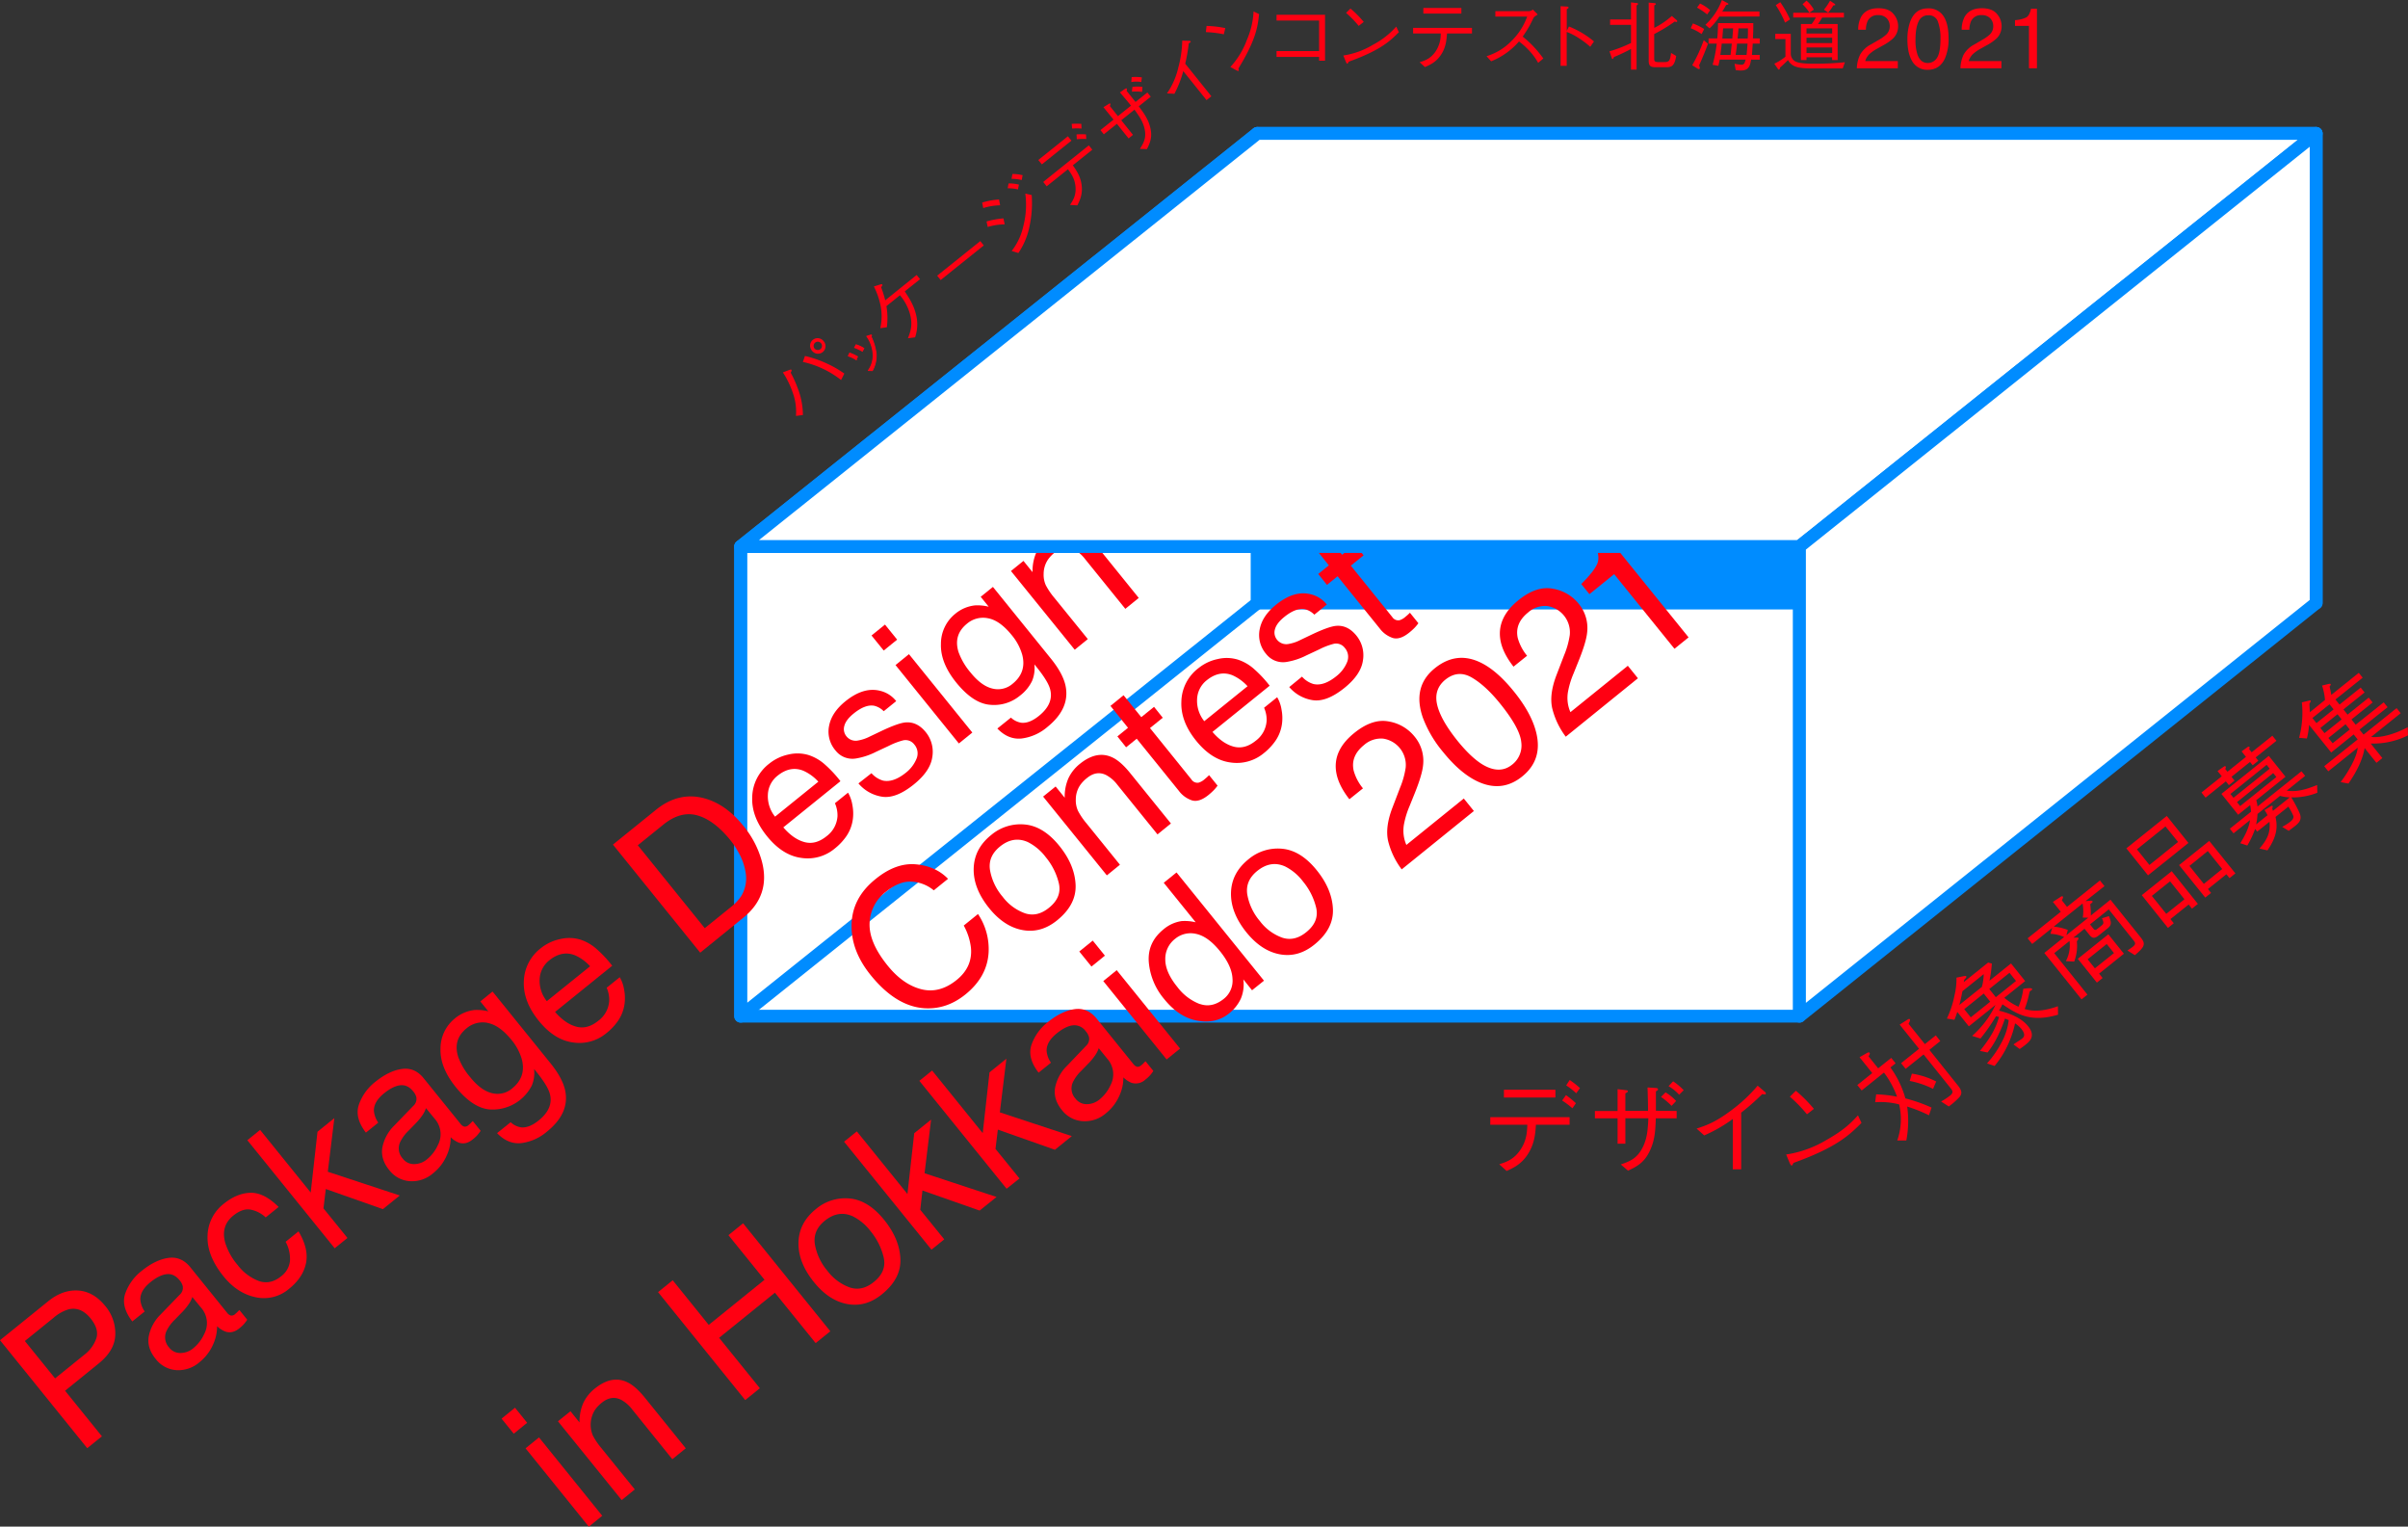 <svg xmlns="http://www.w3.org/2000/svg" viewBox="0 0 1104.22 699.89"><rect x="0" y="0" width="1104.22" height="699.89" fill="#333333" stroke="none"/><defs><style>.cls-1{fill:#fff;}.cls-2{fill:none;stroke:#008cff;stroke-linejoin:round;stroke-width:5.88px;}.cls-3{fill:#008cff;}.cls-4,.cls-5{fill:#ff0012;}.cls-5{stroke:#ff0012;stroke-miterlimit:10;stroke-width:0.43px;}</style></defs><g id="レイヤー_2" data-name="レイヤー 2"><g id="デザイン"><rect class="cls-1" x="339.64" y="250.56" width="485.54" height="215.32"/><rect class="cls-2" x="339.64" y="250.56" width="485.54" height="215.32"/><rect class="cls-3" x="576.56" y="61.16" width="485.54" height="215.32"/><rect class="cls-2" x="576.56" y="61.16" width="485.54" height="215.32"/><polygon class="cls-2" points="576.56 276.47 339.64 465.88 339.64 250.56 576.56 61.16 576.56 276.47"/><path class="cls-4" d="M0,614.44l22.15-17.9q6.57-5.31,13.65-4.88t12.54,7.18a19.47,19.47,0,0,1,4.53,13q-.16,7.23-7.58,13.24L29.84,637.61l16.9,20.9L40,663.94Zm31.54-14.18a18.4,18.4,0,0,0-6.9,3.84L11.4,614.81l13.86,17.13,13.24-10.7a16.21,16.21,0,0,0,5.72-7.8q1.23-4.17-2.68-9Q37.13,599,31.54,600.26Z"/><path class="cls-4" d="M82.4,593.59a4.24,4.24,0,0,0,1.38-4,6.76,6.76,0,0,0-1.47-2.68q-2.53-3.12-5.88-2.75T69,587.83q-4.76,3.84-4.65,8a11,11,0,0,0,2,5.43l-5.68,4.58Q55.4,599,57.43,593.05A22.7,22.7,0,0,1,65,582.63q6.36-5.14,12.29-5.93t10.05,4.37l16.85,20.85a3.42,3.42,0,0,0,1.61,1.2,2.38,2.38,0,0,0,2.1-.74,11.55,11.55,0,0,0,.87-.79c.31-.3.63-.65,1-1l3.61,4.46a21.71,21.71,0,0,1-1.74,2.25,21.5,21.5,0,0,1-1.93,1.73c-2.09,1.68-4.2,2.17-6.33,1.45A10.92,10.92,0,0,1,99.55,608a20,20,0,0,1-1.91,8.56,21.19,21.19,0,0,1-6.21,8,14.68,14.68,0,0,1-10.69,3.59A13.08,13.08,0,0,1,71.37,623q-4.07-5-3.16-10.33a19.19,19.19,0,0,1,5.48-10.07Zm.44,26.71a9.21,9.21,0,0,0,5.78-2.17,18,18,0,0,0,5-6.49,10.64,10.64,0,0,0-1.42-12.11l-4-4.89a12.84,12.84,0,0,1-1.86,3.55,26.83,26.83,0,0,1-2.88,3.46l-3.32,3.4a18.07,18.07,0,0,0-3.88,5.36,6.87,6.87,0,0,0,1.25,7.32A6.36,6.36,0,0,0,82.84,620.3Z"/><path class="cls-4" d="M114.9,546.85q6.22-.12,12.86,6.51l-5.92,4.78a14,14,0,0,0-6.94-3.57q-3.7-.66-7.94,2.76-5.79,4.68-3.7,12.35A28.91,28.91,0,0,0,109,580a22,22,0,0,0,9.67,7.29q5.28,1.84,10.19-2.12a10.11,10.11,0,0,0,4.11-7.11,16.18,16.18,0,0,0-2-8.74l5.92-4.78q4.78,8,3.43,14.57t-7.66,11.68a17.75,17.75,0,0,1-15.47,3.94q-8.38-1.77-14.66-9.53-7.69-9.51-7.36-18.54a19.15,19.15,0,0,1,7.47-14.8Q108.67,547,114.9,546.85Z"/><path class="cls-4" d="M113.42,522.75l5.85-4.73,23.21,28.71,3.11-27.86,7.73-6.26-3,24.6,33,10.88-7.74,6.26-26.18-9.23L148.33,554l11,13.56-5.86,4.73Z"/><path class="cls-4" d="M189.52,507a4.27,4.27,0,0,0,1.39-4,6.71,6.71,0,0,0-1.48-2.69q-2.52-3.12-5.87-2.75t-7.45,3.7q-4.76,3.84-4.65,8a11.14,11.14,0,0,0,2,5.43l-5.67,4.58q-5.25-6.84-3.22-12.83A22.75,22.75,0,0,1,172.08,496q6.36-5.14,12.29-5.93t10,4.38l16.85,20.84a3.45,3.45,0,0,0,1.61,1.21,2.42,2.42,0,0,0,2.1-.75q.41-.33.87-.78c.31-.31.62-.65,1-1l3.61,4.46a19.7,19.7,0,0,1-1.74,2.25,18.8,18.8,0,0,1-1.93,1.73q-3.13,2.54-6.33,1.45a11,11,0,0,1-3.74-2.48,19.83,19.83,0,0,1-1.9,8.55,21.11,21.11,0,0,1-6.21,8,14.65,14.65,0,0,1-10.69,3.59,13,13,0,0,1-9.37-5.06q-4.06-5-3.17-10.34A19.25,19.25,0,0,1,180.82,516ZM190,533.7a9.24,9.24,0,0,0,5.77-2.17,18,18,0,0,0,5-6.49,10.66,10.66,0,0,0-1.43-12.12l-4-4.88a13.06,13.06,0,0,1-1.85,3.55,27.41,27.41,0,0,1-2.88,3.45l-3.32,3.4a18,18,0,0,0-3.88,5.37,6.87,6.87,0,0,0,1.25,7.32A6.39,6.39,0,0,0,190,533.7Z"/><path class="cls-4" d="M217.65,463.05a21.52,21.52,0,0,1,6.28.61l-3.68-4.54,5.61-4.54,26.55,32.84q5.55,6.87,6.75,12.49,2.18,10.39-8.3,18.86A22.42,22.42,0,0,1,239,524.08q-6.09.6-11.06-4.58l6.23-5a8.93,8.93,0,0,0,4.78,2.35q3.69.38,8.08-3.17,6.93-5.61,5.09-12.27-1.06-3.93-7.21-11.32a15.17,15.17,0,0,1-1.06,7.63,20.18,20.18,0,0,1-19.28,10.93Q216.77,508,209,498.4q-7.33-9.06-7-17.73a17.62,17.62,0,0,1,6.57-13.73A16.91,16.91,0,0,1,217.65,463.05Zm6,5.91a11.38,11.38,0,0,0-9.65,2.45q-6.39,5.16-3.9,13.07a30.37,30.37,0,0,0,5.55,9.41q4.92,6.11,10,7.29a10.25,10.25,0,0,0,9.22-2.19q6.53-5.28,4.42-13.33a24.51,24.51,0,0,0-4.82-9Q229,470,223.65,469Z"/><path class="cls-4" d="M256.93,430.52a17.69,17.69,0,0,1,9.24.27,20.86,20.86,0,0,1,7.57,4.44,53.76,53.76,0,0,1,7,7.53l-26.2,21.18q4.62,5.35,9.7,6.74t10.13-2.7a12.37,12.37,0,0,0,5-9.17,13.59,13.59,0,0,0-1.18-5.95l6-4.84a16,16,0,0,1,2,5.68,20.09,20.09,0,0,1,.23,6.36,18,18,0,0,1-3.86,9.1,26,26,0,0,1-4.48,4.5,19.31,19.31,0,0,1-15.31,4.27q-8.62-1.14-15.77-10T240.21,450a19.84,19.84,0,0,1,7.86-15.34A21,21,0,0,1,256.93,430.52ZM270.6,443a20.74,20.74,0,0,0-6.85-5q-6-2.43-11.81,2.24a11.64,11.64,0,0,0-4.48,8.66A14.94,14.94,0,0,0,250.75,459Z"/><path class="cls-4" d="M281.07,387.22l19.79-16q10.08-8.14,21.49-5.39,10.25,2.54,18.49,12.74a43.35,43.35,0,0,1,8.6,16.62q3.94,15.42-8.63,25.58l-19.72,16Zm53.84,28.84a22.88,22.88,0,0,0,4.92-5.14,15.59,15.59,0,0,0,2.2-10.13,27.06,27.06,0,0,0-3.4-10,37.49,37.49,0,0,0-3.69-5.58q-7.43-9.19-15.13-11.37t-15.66,4.25l-11.67,9.44,30.69,38Z"/><path class="cls-4" d="M361.59,345.91a17.69,17.69,0,0,1,9.24.27,20.77,20.77,0,0,1,7.57,4.44,53.76,53.76,0,0,1,7,7.53l-26.2,21.17q4.62,5.37,9.71,6.75t10.13-2.7a12.39,12.39,0,0,0,5-9.17,13.72,13.72,0,0,0-1.17-5.95l6-4.84a16.2,16.2,0,0,1,2,5.67,20.16,20.16,0,0,1,.23,6.37,18,18,0,0,1-3.86,9.1,26.37,26.37,0,0,1-4.48,4.5,19.31,19.31,0,0,1-15.31,4.27q-8.62-1.14-15.77-10t-6.74-17.92a19.84,19.84,0,0,1,7.86-15.34A20.87,20.87,0,0,1,361.59,345.91Zm13.67,12.46a20.64,20.64,0,0,0-6.85-5q-6-2.43-11.81,2.24a11.64,11.64,0,0,0-4.48,8.66,14.94,14.94,0,0,0,3.29,10.14Z"/><path class="cls-4" d="M399.62,354.48a11.32,11.32,0,0,0,5.3,3.4q4.71,1,10.48-3.62a15.64,15.64,0,0,0,4.86-6.36,6.24,6.24,0,0,0-1.05-6.64,5,5,0,0,0-5-1.85,32.69,32.69,0,0,0-6.66,2.55l-5.89,2.75a31.17,31.17,0,0,1-9,3,9.79,9.79,0,0,1-9.48-3.59,13.27,13.27,0,0,1-3-11.31q1.17-6.18,7.49-11.29,8.26-6.68,15.79-4.84a13.27,13.27,0,0,1,7.51,4.76l-5.73,4.63a8.91,8.91,0,0,0-4.49-2.53q-4.05-.66-9.3,3.59c-2.34,1.89-3.75,3.75-4.25,5.59a5.21,5.21,0,0,0,1,4.91,5.42,5.42,0,0,0,5.4,1.84,18.81,18.81,0,0,0,5.24-1.79l4.87-2.32q7.92-3.79,11.39-4.14,5.4-.52,9.43,4.46a14.22,14.22,0,0,1,3,11.31q-.87,6.5-8.44,12.61-8.15,6.58-14.49,5.68a17.7,17.7,0,0,1-10.95-6.11Z"/><path class="cls-4" d="M399.65,291.35l6.17-5,5.58,6.9-6.16,5Zm11,13.56,6.16-5,29.06,35.94-6.17,5Z"/><path class="cls-4" d="M447.11,277.55a21.18,21.18,0,0,1,6.28.61l-3.68-4.55,5.61-4.53,26.55,32.83q5.56,6.88,6.75,12.49,2.17,10.39-8.3,18.87a22.42,22.42,0,0,1-11.91,5.31q-6.09.6-11.06-4.58l6.23-5a8.93,8.93,0,0,0,4.78,2.35q3.69.38,8.08-3.17,6.93-5.61,5.09-12.27-1.06-3.94-7.2-11.32a15.3,15.3,0,0,1-1.07,7.63,18.8,18.8,0,0,1-5.67,6.81A18.57,18.57,0,0,1,454,323.12q-7.75-.62-15.52-10.22-7.32-9.06-7-17.73A17.6,17.6,0,0,1,438,281.44,16.91,16.91,0,0,1,447.11,277.55Zm6,5.91a11.34,11.34,0,0,0-9.65,2.45q-6.39,5.16-3.9,13.07a30.48,30.48,0,0,0,5.55,9.41c3.29,4.06,6.61,6.5,10,7.29a10.25,10.25,0,0,0,9.22-2.19q6.54-5.28,4.42-13.33a24.54,24.54,0,0,0-4.82-9Q458.5,284.46,453.11,283.46Z"/><path class="cls-4" d="M463.59,261.79l5.73-4.64,4.17,5.16a20.82,20.82,0,0,1,1.73-9,18.61,18.61,0,0,1,5.25-6.54q7.69-6.21,14.72-3,3.85,1.72,8.27,7.19l18.73,23.17-6.16,5-18.39-22.74a16,16,0,0,0-5.28-4.54q-4.35-2.06-8.59,1.38a15.34,15.34,0,0,0-3.19,3.3,11.76,11.76,0,0,0-2,6.51,11.46,11.46,0,0,0,1,5.28,32.08,32.08,0,0,0,3.95,5.81L498.83,293l-6,4.88Z"/><path class="cls-4" d="M419.93,396.26q9.13.81,14.8,6.65l-6.53,5.28a17.46,17.46,0,0,0-10.49-4q-5.52-.15-11.44,4.64a18.82,18.82,0,0,0-7.51,14.54q-.3,8.71,8.27,19.31,7,8.67,15.38,10.83t16.3-4.25q7.31-5.91,6.54-14.65a27.72,27.72,0,0,0-3.31-10.28l6.53-5.28a28.79,28.79,0,0,1,4.86,17.74q-.69,11.08-10.59,19.1-8.53,6.9-18.57,6.37-13.21-.74-24.88-15.17-8.87-10.95-8.79-22.61,0-12.63,11-21.46Q410.79,395.46,419.93,396.26Z"/><path class="cls-4" d="M469.93,378q8.55.78,15.86,9.82,7.05,8.73,7.44,17.84t-8.48,16.28q-7.39,6-15.83,4.46t-15.29-10q-7.36-9.1-7.13-18.2t8-15.36A20.81,20.81,0,0,1,469.93,378ZM485.56,405a29.47,29.47,0,0,0-6-12,23.57,23.57,0,0,0-8.25-6.95q-6.59-2.94-12.78,2.07c-3.66,3-5.19,6.54-4.56,10.72a25.62,25.62,0,0,0,5.8,12.28,22.22,22.22,0,0,0,10.28,7.6q5.61,1.83,11-2.56Q487,411.38,485.56,405Z"/><path class="cls-4" d="M478.33,365.21l5.74-4.63,4.17,5.15a20.77,20.77,0,0,1,1.73-9,18.62,18.62,0,0,1,5.25-6.55q7.69-6.21,14.72-3,3.85,1.74,8.27,7.2l18.73,23.16-6.16,5L512.39,359.8a15.83,15.83,0,0,0-5.28-4.53q-4.35-2.06-8.59,1.37a15.56,15.56,0,0,0-3.19,3.3,11.68,11.68,0,0,0-2,6.51,11.53,11.53,0,0,0,1,5.29,31.9,31.9,0,0,0,3.95,5.81l15.28,18.9-6,4.88Z"/><path class="cls-4" d="M509.22,323.63l6-4.89,8.13,10.05,5.85-4.73,4,5-5.86,4.73,19,23.55a3.24,3.24,0,0,0,3.34,1.47,7.24,7.24,0,0,0,2.7-1.56c.3-.24.61-.51.94-.8s.71-.65,1.12-1.07l3.89,4.81a18.55,18.55,0,0,1-1.83,2.18,31.29,31.29,0,0,1-2.34,2.11q-4.24,3.42-7.52,2.48a12.42,12.42,0,0,1-6.08-4.41l-19.3-23.87-4.87,3.93-4-5,4.87-3.94Z"/><path class="cls-4" d="M558.41,302.15a17.49,17.49,0,0,1,9.24.27,20.86,20.86,0,0,1,7.57,4.44,53.55,53.55,0,0,1,7,7.52L556,335.56q4.6,5.37,9.7,6.74t10.13-2.69a12.36,12.36,0,0,0,5-9.18,13.47,13.47,0,0,0-1.17-5.95l6-4.83a15.86,15.86,0,0,1,2,5.67,20.46,20.46,0,0,1,.23,6.37,18,18,0,0,1-3.86,9.09,26.41,26.41,0,0,1-4.48,4.51,19.36,19.36,0,0,1-15.32,4.27q-8.61-1.15-15.76-10t-6.74-17.92a19.77,19.77,0,0,1,7.86-15.33A20.7,20.7,0,0,1,558.41,302.15Zm13.67,12.46a20.84,20.84,0,0,0-6.85-5q-6-2.43-11.82,2.23a11.61,11.61,0,0,0-4.47,8.66,14.94,14.94,0,0,0,3.29,10.14Z"/><path class="cls-4" d="M597.05,310.21a11.14,11.14,0,0,0,5.31,3.4c3.13.7,6.63-.51,10.47-3.62a15.62,15.62,0,0,0,4.86-6.35,6.24,6.24,0,0,0-1.05-6.64,4.94,4.94,0,0,0-4.95-1.85A31.51,31.51,0,0,0,605,297.7l-5.88,2.75a31.12,31.12,0,0,1-9,3,9.81,9.81,0,0,1-9.48-3.59,13.27,13.27,0,0,1-3-11.31q1.17-6.19,7.49-11.29,8.26-6.69,15.79-4.84a13.27,13.27,0,0,1,7.51,4.75l-5.73,4.64a8.81,8.81,0,0,0-4.48-2.53q-4.06-.66-9.31,3.59c-2.33,1.88-3.75,3.75-4.25,5.59a5.22,5.22,0,0,0,1,4.91,5.44,5.44,0,0,0,5.4,1.83,18.38,18.38,0,0,0,5.24-1.79l4.87-2.32c5.29-2.53,9.08-3.9,11.39-4.14q5.4-.53,9.44,4.46a14.26,14.26,0,0,1,3,11.31q-.87,6.5-8.43,12.62-8.16,6.58-14.5,5.68A17.68,17.68,0,0,1,591.2,315Z"/><path class="cls-4" d="M601.32,249.17l6-4.88,8.12,10.05,5.86-4.74,4,5-5.86,4.73,19,23.55a3.24,3.24,0,0,0,3.34,1.47,7.16,7.16,0,0,0,2.7-1.57c.29-.24.61-.5.94-.79s.7-.65,1.12-1.07l3.88,4.81a19.4,19.4,0,0,1-1.83,2.18,27.74,27.74,0,0,1-2.34,2.1c-2.83,2.29-5.33,3.12-7.52,2.49a12.4,12.4,0,0,1-6.07-4.41l-19.3-23.88-4.87,3.94-4-5,4.87-3.94Z"/><path class="cls-4" d="M230,650.39l6.16-5,5.58,6.91-6.16,5ZM241,664l6.17-5,29,35.93-6.16,5Z"/><path class="cls-4" d="M255.86,651.61,261.6,647l4.16,5.16a20.93,20.93,0,0,1,1.74-9,18.5,18.5,0,0,1,5.25-6.54q7.68-6.23,14.72-3,3.86,1.74,8.27,7.2L314.47,664l-6.17,5L289.92,646.2a15.83,15.83,0,0,0-5.28-4.53q-4.35-2.05-8.6,1.37a15.51,15.51,0,0,0-3.18,3.31,12.67,12.67,0,0,0-1,11.79,32.28,32.28,0,0,0,3.94,5.81l15.29,18.9-6,4.89Z"/><path class="cls-4" d="M301.76,592.39l6.72-5.43L325,607.42l25.58-20.68-16.55-20.46,6.72-5.44,40,49.5-6.72,5.43-18.69-23.11-25.58,20.68,18.69,23.12-6.72,5.43Z"/><path class="cls-4" d="M389.59,549.46q8.55.78,15.86,9.82,7.05,8.73,7.44,17.84t-8.48,16.28q-7.4,6-15.83,4.46t-15.29-10q-7.35-9.11-7.13-18.21t8-15.35A20.82,20.82,0,0,1,389.59,549.46Zm15.63,27a29.7,29.7,0,0,0-6-12A23.64,23.64,0,0,0,391,557.6q-6.58-2.94-12.78,2.07-5.49,4.44-4.56,10.72a25.66,25.66,0,0,0,5.8,12.28,22.22,22.22,0,0,0,10.28,7.6q5.61,1.83,11-2.56Q406.7,582.88,405.22,576.51Z"/><path class="cls-4" d="M387.06,523.43l5.85-4.73,23.21,28.71,3.11-27.87,7.74-6.25-3,24.6,33,10.88L449.22,555,423,545.8,422,554.64l11,13.56-5.86,4.73Z"/><path class="cls-4" d="M421.58,495.53l5.85-4.74,23.21,28.71,3.11-27.86,7.74-6.26-3,24.6,33,10.88-7.74,6.27-26.18-9.24-1.07,8.84,11,13.56L461.59,545Z"/><path class="cls-4" d="M498,479.51a4.27,4.27,0,0,0,1.39-4,6.68,6.68,0,0,0-1.48-2.68,6.41,6.41,0,0,0-5.87-2.76c-2.23.25-4.72,1.48-7.45,3.7q-4.75,3.84-4.65,8a11,11,0,0,0,2,5.43l-5.67,4.58Q471,485,473,479a22.75,22.75,0,0,1,7.52-10.42q6.36-5.13,12.29-5.92T502.89,467l16.85,20.85a3.42,3.42,0,0,0,1.61,1.2q.85.27,2.1-.75a9.5,9.5,0,0,0,.87-.78c.31-.31.62-.65.95-1l3.61,4.46a14.79,14.79,0,0,1-3.68,4,6.41,6.41,0,0,1-6.32,1.45,11.1,11.1,0,0,1-3.74-2.49,19.83,19.83,0,0,1-1.9,8.55,21.14,21.14,0,0,1-6.21,8A14.69,14.69,0,0,1,496.34,514,13.06,13.06,0,0,1,487,509q-4.07-5-3.17-10.34a19.23,19.23,0,0,1,5.49-10.06Zm.45,26.71a9.18,9.18,0,0,0,5.77-2.17,18,18,0,0,0,5-6.49,10.66,10.66,0,0,0-1.43-12.12l-3.95-4.88a13.2,13.2,0,0,1-1.85,3.55,26.75,26.75,0,0,1-2.89,3.46l-3.31,3.4a17.94,17.94,0,0,0-3.88,5.36,6.89,6.89,0,0,0,1.24,7.32A6.42,6.42,0,0,0,498.44,506.22Z"/><path class="cls-4" d="M494.92,436.23l6.17-5,5.58,6.9-6.16,5Zm11,13.56,6.16-5,29.06,35.94-6.17,5Z"/><path class="cls-4" d="M541.81,422.29a21,21,0,0,1,6.49.55l-14.65-18.12,5.86-4.73,40.11,49.62L574.14,454l-4-5a16.86,16.86,0,0,1-1.13,8.83,18.53,18.53,0,0,1-5.42,6.81q-6,4.84-14.49,3.32t-15.31-10a30.16,30.16,0,0,1-7-16.91q-.66-9,6.78-15A16.51,16.51,0,0,1,541.81,422.29Zm8.43,38q5.63,1.95,11-2.4a10.59,10.59,0,0,0,3.94-9.2q-.26-5.82-5.75-12.62t-11-7.93a11.11,11.11,0,0,0-9.53,2.25,11.58,11.58,0,0,0-4.54,9.49q0,5.81,5.55,12.64A23.34,23.34,0,0,0,550.24,460.34Z"/><path class="cls-4" d="M587.93,389.12q8.55.78,15.85,9.82,7.07,8.73,7.45,17.84t-8.49,16.28q-7.4,6-15.82,4.46t-15.3-10q-7.35-9.11-7.13-18.2t8-15.36A20.83,20.83,0,0,1,587.93,389.12Zm15.62,27.06a29.57,29.57,0,0,0-6-12,23.6,23.6,0,0,0-8.26-6.95q-6.57-2.94-12.77,2.07-5.5,4.44-4.57,10.72a25.62,25.62,0,0,0,5.8,12.28,22.2,22.2,0,0,0,10.28,7.6q5.61,1.83,11-2.56Q605,422.54,603.55,416.18Z"/><path class="cls-4" d="M636.56,385.64q-1.48-6.45,2-15.46l3.44-9a38.78,38.78,0,0,0,2.59-9.23,12.2,12.2,0,0,0-10.38-13.32,11.76,11.76,0,0,0-8.72,2.94q-6.21,5-4.76,11.69a21.89,21.89,0,0,0,4.28,8.17l-6.23,5q-5-6.4-6-12.18Q611,344.12,621,336.06q8.29-6.71,15.74-5.31a19.3,19.3,0,0,1,11.9,6.9,17.4,17.4,0,0,1,3.93,13.22q-.42,4.31-3.75,12.62l-2.53,6.27a39.12,39.12,0,0,0-2.38,7.66,16.35,16.35,0,0,0,1,9.95l26.33-21.28,4.63,5.73-33.1,26.76A35.83,35.83,0,0,1,636.56,385.64Z"/><path class="cls-4" d="M677.69,303.19q8.05,3.36,16.46,13.75,8,9.85,10.24,18.66Q707.63,348.26,698,356q-8.68,7-19,2.89-8.64-3.46-17.22-14.08A53.91,53.91,0,0,1,652.46,329q-4.92-14.21,5.47-22.61Q667.28,298.83,677.69,303.19ZM697.6,340.3q-.57-6.44-9.77-17.81-6.63-8.21-12.94-11.87t-12.12,1Q657.42,316,659,323t9.51,16.82q6,7.37,11.15,10.57,8,4.86,13.8.13A11.06,11.06,0,0,0,697.6,340.3Z"/><path class="cls-4" d="M711.81,324.8q-1.48-6.44,2-15.46l3.44-8.95a38.83,38.83,0,0,0,2.59-9.24,12.2,12.2,0,0,0-10.38-13.31,11.73,11.73,0,0,0-8.71,2.94q-6.21,5-4.77,11.68a21.92,21.92,0,0,0,4.28,8.18l-6.22,5q-5-6.39-6-12.18-1.74-10.2,8.23-18.27,8.29-6.71,15.74-5.3a19.28,19.28,0,0,1,11.9,6.89A17.42,17.42,0,0,1,727.8,290q-.42,4.31-3.75,12.62l-2.53,6.28a39.12,39.12,0,0,0-2.38,7.66,16.25,16.25,0,0,0,1,9.94l26.32-21.27,4.63,5.73L718,337.75A35.87,35.87,0,0,1,711.81,324.8Z"/><path class="cls-4" d="M728.85,272.4l-3.74-4.63q6-5.94,7.43-9.54T730.67,248l4.78-3.87,38.87,48.08-6.47,5.23-27.66-34.21Z"/><polygon class="cls-1" points="825.17 250.56 339.64 250.56 576.56 61.16 1062.1 61.16 825.17 250.56"/><polygon class="cls-2" points="825.17 250.56 339.64 250.56 576.56 61.16 1062.1 61.16 825.17 250.56"/><polygon class="cls-1" points="1062.1 276.47 825.17 465.88 825.17 250.56 1062.1 61.16 1062.1 276.47"/><polygon class="cls-2" points="1062.1 276.47 825.17 465.88 825.17 250.56 1062.1 61.16 1062.1 276.47"/><path class="cls-4" d="M365,190.69a25.35,25.35,0,0,0-1.39-10.42,41.36,41.36,0,0,0-4.61-9.54l3-1.14c.49-.17.8-.23.95,0s0,.69-.39,1.25a47.89,47.89,0,0,1,3.1,6.76,34.61,34.61,0,0,1,2.52,12.66Zm4.12-27.49a50.25,50.25,0,0,1,10.19,3.53,47,47,0,0,1,7.87,4.55l-1.49,2.95a43.52,43.52,0,0,0-17.52-8.3Zm3.2-2.44a3.45,3.45,0,1,1,5.38-4.31,3.45,3.45,0,1,1-5.38,4.31Zm4.16-3.38a1.86,1.86,0,0,0-2.66-.29,1.92,1.92,0,0,0-.32,2.68,2,2,0,0,0,2.68.32A1.9,1.9,0,0,0,376.51,157.38Z"/><path class="cls-5" d="M389.65,161.87a20.81,20.81,0,0,1,3.57,1.66l-.66,1.34a18,18,0,0,0-3.54-1.68Zm2.93-3.8a15.29,15.29,0,0,1,3.55,1.65l-.7,1.28a23.06,23.06,0,0,0-3.53-1.66Zm5.61,11.78a11.78,11.78,0,0,0,2.16-7.8,15.73,15.73,0,0,0-2.85-7.86l1.3-.42c.55-.22.74-.21.82-.12s.06.2-.21.64a24.76,24.76,0,0,1,2.34,7.74,14,14,0,0,1-1.72,7.88Z"/><path class="cls-4" d="M420.34,126.08,421.9,128l-7,5.59c2.24,3.41,4.34,6.65,5.34,11.42a18.24,18.24,0,0,1-.61,9.64l-3.29.44c1.2-3.16,2.29-6.1.93-11.16a22.84,22.84,0,0,0-4.59-8.57l-6.2,5a32.05,32.05,0,0,1,.19,9.68l-3,.42a25.15,25.15,0,0,0,0-10.94,35.82,35.82,0,0,0-2.93-8.19l2.83-.88c.32-.12.83-.26,1,0s.16.37-.53,1.24a42.93,42.93,0,0,1,1.88,6Z"/><path class="cls-4" d="M431.35,128.39l-1.6-2,19.77-15.86,1.6,2Z"/><path class="cls-4" d="M450.39,92.88a32.08,32.08,0,0,1,7.75-1.42l.48,2.67a27.91,27.91,0,0,0-7.74,1.26Zm2,8.66a38.66,38.66,0,0,1,7.75-1.42l.57,2.73a28.4,28.4,0,0,0-7.78,1.21Zm14.41-14.7a19.86,19.86,0,0,0-4.72-.52l.42-2.22a17.75,17.75,0,0,1,4.74.54Zm1.72-4.3a21.24,21.24,0,0,0-4.67-.56l.42-2.22a19.59,19.59,0,0,1,4.67.56Zm4.58,6.88a50.46,50.46,0,0,1-.91,13.87A33.65,33.65,0,0,1,467,116l-3.08-.94a28.54,28.54,0,0,0,5.33-11.36,39.13,39.13,0,0,0,.92-14.92Z"/><path class="cls-4" d="M491.33,64.48,477.76,75.36l-1.64-2,13.57-10.88Zm.63,11.3c1.79,2.56,3.63,5.3,4.07,9.38s-.88,6.73-2,9l-3.36-.22c1.32-2,2.84-4.29,2.52-8.21-.28-3.77-2-6.12-3.47-8.13l-9.75,7.82-1.59-2,20.91-16.78,1.6,2Zm4-16.83a26.36,26.36,0,0,0-4.31,0l-.21-2.16a30,30,0,0,1,4.41,0Zm2.17,4.77a31,31,0,0,0-4.35.12l-.12-2.23a34.09,34.09,0,0,1,4.33,0Z"/><path class="cls-4" d="M526.13,42.4l1.56,1.94-5.49,4.4c2.41,3.23,4.31,5.88,5.24,9.62,1.11,4.4,0,7-1.5,10l-3.23-.1c1.87-2.94,3.07-5.2,2.11-9.41-.79-3.27-2.47-5.65-4.59-8.57l-6.06,4.86,5.37,6.69-2,1.64-5.37-6.69-6,4.8-1.55-1.94,6-4.8L506,49.15l2.43-1.5c.08-.07.53-.34.71-.12s.09.28-.2,1.1l3.7,4.61,6-4.8c-1.84-2.29-3.77-4.52-5.09-6.06l2.21-1.55c.3-.19.7-.47.92-.2s.14.29-.07,1l4.1,5.11Zm-2.76-4.79a14.55,14.55,0,0,0-4.6,0l.17-2.25a20.69,20.69,0,0,1,4.67.12Zm.35,4.52a23.29,23.29,0,0,0-4.67-.11l.24-2.16a15.78,15.78,0,0,1,4.6,0Z"/><path class="cls-4" d="M553.27,45.9,542.6,32.6A48.75,48.75,0,0,1,538.54,43l-3.41-.18a34.24,34.24,0,0,0,5.21-11.9,52,52,0,0,0,1.8-12.3l3.13.09a.85.85,0,0,1,.7.25c.08.11.14.24-.16.48a4.07,4.07,0,0,1-.69.43,74.87,74.87,0,0,1-1.62,9.33l12,14.94Z"/><path class="cls-4" d="M561.19,15.72a49.39,49.39,0,0,0-8.23-1l.33-2.83a47.25,47.25,0,0,1,8.59,1Zm16.18-9.26C576.76,12,576.1,18,567.91,31.37c0,.08.24,1,.08,1.11s-.62,0-1.07-.27l-2.72-1.49a37.2,37.2,0,0,0,7.59-12.47,37.14,37.14,0,0,0,3.05-13Z"/><path class="cls-4" d="M884.56,511.32a67.63,67.63,0,0,0-10-4,47.38,47.38,0,0,1-.39,15.54l-4.16,0a29.58,29.58,0,0,0,.87-16.53,34.11,34.11,0,0,0-11-1l.46-3.6a53.82,53.82,0,0,1,9.58,1.08,42.32,42.32,0,0,0-6-11.07l-10.23,8.21-2-2.49,6.86-5.5-5.83-7.26,3.18-1.81c.43-.23,1.08-.63,1.38-.26s.2.57-.43,1.68l4.4,5.48,6-4.78,2,2.48-2.37,1.9a44.64,44.64,0,0,1,6.86,14.18,71.86,71.86,0,0,1,12,4.22Zm.19-30L897.29,497c1.64,2,3,3.78,1.35,5.86a32.8,32.8,0,0,1-5,4.42L890.12,505a35,35,0,0,0,4-2.61c1.9-1.51,1.28-2.36.12-3.8l-12.16-15.16-8.23,6.6-2.08-2.6,8.23-6.6-8.89-11.08,3.27-2.07c.51-.35,1.13-.72,1.39-.39s0,1-.56,2.1l7.46,9.3,5-4,2.08,2.59Zm1.68,17.89a41.1,41.1,0,0,0-10.72-3.64l1-3.34a36.25,36.25,0,0,1,11.16,3.59Z"/><path class="cls-4" d="M943.74,465.2c-12.54,3.72-18.9-.26-25.5-4.77a26.71,26.71,0,0,1-1.57,2.91c3,.8,9.69,2.58,13.34,7.14s.65,7-1.2,8.52c-.85.68-1.48,1.12-2.65,1.94l-2.84-2.1c.44-.36,2.73-1.83,3.21-2.15s.58-.41.73-.53c.89-.71,1.76-1.83-.38-4.5a13.25,13.25,0,0,0-2.84-2.48,48.1,48.1,0,0,1-2.23,7.33,44.15,44.15,0,0,1-7.15,12.19l-3.49-1.16a47,47,0,0,0,6.67-9.61,28.23,28.23,0,0,0,3.29-10.25c-.36-.14-.68-.31-1.72-.7a63.4,63.4,0,0,1-3.19,7.8,39.67,39.67,0,0,1-4.8,7.75l-3.5-.72c5.16-6.4,7.26-10.46,8.77-15.56-.56-.17-.76-.19-1.38-.36a85.36,85.36,0,0,1-7.14,10.24l-3.82-1.2a44.36,44.36,0,0,0,10.71-14.2l-12.23,9.81-5.29-6.6c-.61,1.89-1,2.87-1.31,3.61l-3.45-.58a45,45,0,0,0,3.52-10.8,32.27,32.27,0,0,0,.87-7.95l3-.62c1.18-.2,1.31-.19,1.46,0,.3.37-.27.88-.42,1.06-.53.49-.54.55-.68,1.59l11.15-8.95,1.71.46a55.19,55.19,0,0,1-1.1,7.89l9.89-7.94,6.48,8.08-9.56,7.67a28.51,28.51,0,0,0,6.51,4.09,31.28,31.28,0,0,0,2.19-8.21c1-.16,3.58-.55,4,0a.33.33,0,0,1,0,.47c-.07.06-.62.37-.73.46-.33.27-.34.4-.71,1.92a43.52,43.52,0,0,1-1.92,6.41c5,1.57,10.46.44,15.24-1.27ZM899.9,454.43c-.36,1.82-.7,3.61-1.4,6.3l10.31-8.26a22.81,22.81,0,0,0,.84-5.86Zm9.76,1.07-8.94,7.17,3,3.74,8.93-7.16ZM921.48,446l-9.27,7.43,3,3.75,9.26-7.44Z"/><path class="cls-4" d="M956.32,413.14l2.29-.19c.3,0,.71,0,.89.2.29.37-.15.73-1,1.38a40.15,40.15,0,0,1,.28,5.2l9-7.25,13.79,17.2c2.44,3,2.07,4.31-2.59,8.23l-3.42-2.13c1.75-1.16,2.35-1.64,2.46-1.73,1.56-1.25,1.15-1.9.26-3L967,416.92l-8.6,6.9,1.51,1.89c.78,1,1.25.64,2.14-.07l1.56-1.25c1.07-.86,1.25-1.25.27-3.39l3.22-1c1.18,3.07,1.27,4.09-.69,5.67l-3.67,2.94c-1.86,1.49-3.06,2-4.6,0l-2.26-2.81-5.12,4.1,1.6-.06c.23,0,.54,0,.66.14.29.37-.1.87-.65,1.55a20.54,20.54,0,0,1-1.22,9.33l-3.83-.22A15.29,15.29,0,0,0,949,431.4L942,437l15.22,19-2.71,2.17-17.06-21.27,9.08-7.29a16.92,16.92,0,0,0-6.26-1.49l.81-2.72-9.19,7.37-2.09-2.59L945,418l-3.62-4.52,3.53-2.29c.22-.17.72-.46,1-.16s0,.95-.43,1.74l2.38,3,15.09-12.1,2.08,2.59Zm-14.57,11.68a24.26,24.26,0,0,1,6.46,1.52l-.63,2.4,10-8-2.49-.08a18.75,18.75,0,0,0-.1-6.43Zm20.82,21.56,1.61,2-2.63,2.11-8.74-10.9,14-11.24,7.13,8.9Zm3.49-13.58-8.75,7,3.33,4.15,8.75-7Z"/><path class="cls-4" d="M985,401.32l-9.93-12.38,18.53-14.86,9.93,12.38ZM998.78,386,993,378.88,979.92,389.4l5.73,7.16Zm6.37,30.58-1.52-1.89-8.34,6.69,1.52,1.89-2.67,2.14-12-15,13.72-11,12,15Zm-3.45-4.3-6.6-8.23-8.34,6.69,6.6,8.23Zm20.67-9.69-1.43-1.78-8.45,6.78,1.43,1.78-2.67,2.14-12-14.9,13.82-11.09,12,14.9Zm-3.36-4.19-6.6-8.23L1004,397l6.6,8.23Z"/><path class="cls-4" d="M1034.37,347.25l1.21,1.52-2.59,2.08-1.22-1.52-8.49,6.81,1.4,1.74-2.59,2.09-1.4-1.75-9.3,7.47-1.88-2.34,9.31-7.46-1.94-2.41,2.78-1.93c.33-.2.69-.43.9-.17s.17.36-.13,1.2l1,1.23,8.49-6.81-2-2.52,2.78-2a.61.61,0,0,1,.82-.05c.15.19.1.28-.12,1.07l1.13,1.41,9.49-7.61,1.87,2.33Zm28.27,16.19a30.38,30.38,0,0,1-11.93,2.14,66.13,66.13,0,0,1,3.72,7c1.19,2.7.35,4.23-1.84,6-.29.24-1.73,1.33-3.06,2.33l-3-1.82a25.77,25.77,0,0,0,3.56-2.24c1.26-1,1.86-1.86,1.5-2.91a28.05,28.05,0,0,0-2.22-4.13l-5.89,4.72c.65,3.32,1.46,7.9-3.72,15.34l-3.65-.84c3.78-4.31,5.09-7.62,4.59-12.27l-5.6,4.49-1-1.22a41.6,41.6,0,0,1-3.57,7.62l-3.23-1.07c2-3.09,4.06-7.16,4.47-10.59l-7.56,6.06-1.69-2.11,9.71-7.79a22,22,0,0,0-.38-3.05l-5.52,4.43-7.67-9.56,21.72-17.42,7.67,9.56-13.42,10.76a11.83,11.83,0,0,1,.56,2.9l20.17-16.17,1.69,2.11-8.45,6.78c4,.51,7.36.06,13.94-2.59Zm-23.24-12.79L1022.8,364l1.39,1.75,16.61-13.32Zm3,3.78-16.6,13.32,1.46,1.81,16.6-13.32Zm3.15,10.45-10.34,8.29a27.15,27.15,0,0,1-.63,4.77l5.23-4.19a13.23,13.23,0,0,0-1.4-2.36l3-1.82c.33-.21.56-.21.71,0s0,.65-.18,1.06c.07.25.25.77.35,1.12l7.71-6.18A19.37,19.37,0,0,1,1045.58,364.88Z"/><path class="cls-4" d="M1066.16,320.9a28.84,28.84,0,0,0-1.34-6.6l3.06-.75c.21,0,.66-.16.84.06s0,.58-.47,1.17c.31,1.21.55,2.36.8,3.8l12.6-10.11,1.78,2.23-12.49,10,1.88,2.33,9.71-7.79,1.78,2.23-9.71,7.79,1.9,2.37,9.71-7.79,1.79,2.22-9.71,7.79,1.93,2.41L1093.08,322l1.78,2.22L1082,334.5l1.85,2.3L1099,324.64l1.87,2.34-13.57,10.88c5.82.57,12.73-2.29,16.78-4.44l.13,3.73a35.8,35.8,0,0,1-17.1,3.73l5.35,6.67-2.71,2.17-5.41-6.74c-1.09,5.93-4,11.28-7.43,16.25l-3.58-.66a57.22,57.22,0,0,0,5-7.84c2.34-4.44,2.71-6.8,2.83-7.94l-13.49,10.83-1.87-2.34L1081.14,339l-1.84-2.29L1069,345l-10.14-12.64a35.62,35.62,0,0,1-1,6.21l-3.59-.3a44.63,44.63,0,0,0,1.28-16.25l3.3-.82c.21,0,.56-.14.71,0s0,.68-.52,1.33c0,.65.13,3.43.17,4Zm3.95,4.32-1.87-2.33-7.86,6.3,1.87,2.33Zm3.69,4.6-1.9-2.37-7.86,6.3,1.9,2.37Zm3.71,4.63-1.93-2.41-7.86,6.3,1.94,2.41Z"/><path class="cls-4" d="M585.38,26.08V23.42h19.5v-14h-19.5V6.76h22.23V27.83h-2.73V26.08Z"/><path class="cls-4" d="M641.46,14.77c-3.92,3.92-8.19,8.19-23,13.52,0,.07-.42.91-.63.91s-.46-.42-.67-.88L616,25.45a37.32,37.32,0,0,0,13.72-5,37.4,37.4,0,0,0,10.54-8.26Zm-18.41-2.9a48.48,48.48,0,0,0-5.78-5.95l2-2a47,47,0,0,1,6.09,6.13Z"/><path class="cls-4" d="M663.55,15.33c-.24,3.15-.52,6.41-2.77,9.8s-5,4.59-7.35,5.61L651,28.53c2.31-.73,4.9-1.54,7.18-4.76a14.09,14.09,0,0,0,2.48-8.44H648V12.78h27v2.55Zm6.58-9.13H652.7V3.64h17.43Z"/><path class="cls-4" d="M705.14,6.65c-1.54,1-1.61,1.09-2,1.65a47.45,47.45,0,0,1-4.9,8.47,49.43,49.43,0,0,1,9.48,10.05l-2.38,2a28.14,28.14,0,0,0-4.48-6A34.66,34.66,0,0,0,696.56,19a33,33,0,0,1-12.78,9.11l-2.1-2.35a26.54,26.54,0,0,0,11.24-6.79,29.73,29.73,0,0,0,7.39-11.38h-14.6V5.11h15.58a3.21,3.21,0,0,0,1.64-.73Z"/><path class="cls-4" d="M719.46,12.15A41.69,41.69,0,0,1,730.94,19l-1.72,2.45a38.73,38.73,0,0,0-4.79-3.67,28.44,28.44,0,0,0-6-3.15V30.18h-2.8V2.84L718.3,3c.18,0,1,0,1,.49,0,.21-.28.38-.84.77v9.9Z"/><path class="cls-4" d="M750.47,2.52V31.93h-2.55V22.44a77.7,77.7,0,0,1-7.84,3.71c-.14.42-.32.88-.6.88s-.35-.25-.49-.7l-.94-2.81a59.32,59.32,0,0,0,9.87-3.81v-8.3h-9.59V8.93h9.59V1.09l2.38.28c.38,0,.87.1.87.38C751.17,1.86,751.17,2,750.47,2.52Zm18.24,7.53a3.17,3.17,0,0,1-.73-.18,71.39,71.39,0,0,1-9.42,5.74V26.82c0,1.19.21,1.64,1.86,1.64h2.87c2.2,0,2.55-.7,3-4.2l2.35,1.4c-.77,4.83-2.28,5.15-4.73,5.15h-4.51c-2.32,0-3.37-.35-3.37-3V1.19l2.63.25c.1,0,.66.07.66.38s-.28.39-.73.63V12.78a36.63,36.63,0,0,0,8.05-5.46l2.07,1.78c.35.32.42.49.42.63A.36.36,0,0,1,768.71,10.05Z"/><path class="cls-4" d="M780.3,15.61a24.14,24.14,0,0,0-5-2.66l1-2.2a29.5,29.5,0,0,1,5.18,2.55ZM779.14,30a3,3,0,0,1,.32,1.22c0,.11,0,.46-.39.46a2.26,2.26,0,0,1-.73-.28L776,29.9a68.9,68.9,0,0,0,5.28-11.49l1.93,1.65C782,23.42,780.89,26.05,779.14,30Zm3.71-23.39a31.68,31.68,0,0,0-4.65-3.11l1.36-1.89a18.16,18.16,0,0,1,4.66,3.08Zm5.57,1A26.06,26.06,0,0,1,783.94,13l-1.89-1.64A29.17,29.17,0,0,0,789.61,0l2.63,1.47c.07,0,.35.18.35.39s-.35.31-1.05.42a33.28,33.28,0,0,1-1.79,3h17.08V7.56ZM803,27.34c-.49,2.66-.91,5-4.76,5a17.79,17.79,0,0,1-2.31-.21l-.53-2.91a17.86,17.86,0,0,0,3.08.46c1.4,0,1.61-.91,2-2.35H788.6c-.18,1-.53,2.45-.63,2.84l-2.63-.46A62.35,62.35,0,0,0,787.23,20h-3.75V17.61h4c.28-3.22.32-4.8.35-7H804c0,3.12,0,3.4-.18,7h3.12V20h-3.19c-.28,3.74-.28,4.16-.38,5.18h3.57v2.17ZM789.51,20c-.11,1.43-.18,1.85-.63,5.18h4.69c.1-.81.49-4.45.56-5.18Zm.66-7c-.1.74-.31,4-.38,4.66h4.58c.07-.88.28-3,.32-3.78,0-.32,0-.56.07-.88Zm6.37,7c-.1,1.29-.21,2.31-.63,5.18h5c.14-1.26.24-2.52.45-5.18Zm.67-7c-.07,1.4-.28,3.12-.42,4.66h4.65c.07-1.19.11-2.31.11-4.66Z"/><path class="cls-4" d="M845,31.37H831.48c-6.09,0-9.7-.35-11.55-3.82-1.86,1.82-2.7,2.59-3.68,3.43-.1.56-.17.91-.49.91s-.38-.14-.56-.42l-1.57-2.27A24.29,24.29,0,0,0,818.74,26V17.89h-4.66V15.51h7.11v9.1a4,4,0,0,0,2.2,3.61c1.65.84,5.22,1,8.54,1A135.28,135.28,0,0,0,846,28.53Zm-26.43-21a45.68,45.68,0,0,0-4.27-8L816.36,1a46.8,46.8,0,0,1,4.48,7.91Zm17-2.31A26,26,0,0,1,833.68,11h9V27.52h-2.56V26.26H828.4v1.26h-2.56V11h4.94A27.8,27.8,0,0,0,832.7,8H822.31V5.85h23.24V8Zm-5.84-2.24a20.32,20.32,0,0,0-3.15-3.85L828.4.28a14.88,14.88,0,0,1,3.36,4.13ZM840.16,13H828.4v2.38h11.76Zm0,4.27H828.4v2.49h11.76Zm0,4.48H828.4v2.56h11.76Zm.49-19.18a19.75,19.75,0,0,1-2.31,3.22l-1.93-1.36a26.21,26.21,0,0,0,2.77-4.1l2.14,1.44c0,.07.28.24.28.42S841.28,2.45,840.65,2.52Z"/><path class="cls-4" d="M852.94,25.13a11.93,11.93,0,0,1,5-4.76l3.66-2.12A17.71,17.71,0,0,0,865,15.8a5.09,5.09,0,0,0,1.56-3.65,5.12,5.12,0,0,0-1.43-3.81,5.18,5.18,0,0,0-3.81-1.41,5,5,0,0,0-4.88,2.69,9.72,9.72,0,0,0-.8,4h-3.54a12.4,12.4,0,0,1,1.32-5.85c1.5-2.66,4.13-4,7.91-4,3.13,0,5.43.85,6.87,2.55A8.53,8.53,0,0,1,870.41,12a7.72,7.72,0,0,1-2.32,5.63,22.59,22.59,0,0,1-4.8,3.29l-2.61,1.46a16.9,16.9,0,0,0-2.94,2A7.16,7.16,0,0,0,855.32,28h14.95V31.3h-18.8A15.65,15.65,0,0,1,852.94,25.13Z"/><path class="cls-4" d="M891.71,8.24q1.83,3.39,1.83,9.29a22.38,22.38,0,0,1-1.66,9.25Q889.48,32,884,32a7.87,7.87,0,0,1-7.33-4.29c-1.34-2.39-2-5.59-2-9.62a23.59,23.59,0,0,1,1.21-8q2.25-6.25,8.15-6.25A8.07,8.07,0,0,1,891.71,8.24Zm-3.47,18.27q1.59-2.37,1.59-8.83A21.67,21.67,0,0,0,888.68,10a4.35,4.35,0,0,0-4.45-3,4.64,4.64,0,0,0-4.44,2.86q-1.41,2.85-1.41,8.42a20.57,20.57,0,0,0,.9,6.72q1.38,3.88,4.7,3.88A4.88,4.88,0,0,0,888.24,26.51Z"/><path class="cls-4" d="M900.4,25.13a11.93,11.93,0,0,1,5-4.76L909,18.25a17.4,17.4,0,0,0,3.46-2.45,5.09,5.09,0,0,0,1.56-3.65,5.12,5.12,0,0,0-1.43-3.81,5.18,5.18,0,0,0-3.81-1.41,5,5,0,0,0-4.88,2.69,9.72,9.72,0,0,0-.8,4h-3.54a12.4,12.4,0,0,1,1.32-5.85c1.5-2.66,4.13-4,7.91-4,3.13,0,5.43.85,6.88,2.55A8.57,8.57,0,0,1,917.87,12a7.72,7.72,0,0,1-2.32,5.63,22.59,22.59,0,0,1-4.8,3.29l-2.61,1.46a17.3,17.3,0,0,0-2.94,2A7.16,7.16,0,0,0,902.78,28h15V31.3h-18.8A15.65,15.65,0,0,1,900.4,25.13Z"/><path class="cls-4" d="M924,11.87V9.24A13.86,13.86,0,0,0,929.15,8c1-.56,1.72-1.91,2.2-4h2.72V31.3H930.4V11.87Z"/><path class="cls-4" d="M704.32,515.66c-.28,4.23-.66,8.7-3.65,13.4s-6.66,6.37-9.79,7.79l-3.38-3.08c3.14-1,6.66-2.14,9.65-6.56,2.9-4.23,3.09-8.17,3.23-11.55h-17v-3.47h36.39v3.47Zm8.94-12.49H689.64V499.6h23.62Zm7.79,4.94a38.59,38.59,0,0,0-4.71-3.56l1.76-2.48a46,46,0,0,1,4.56,3.71Zm1.76-6.89a34.61,34.61,0,0,0-4.61-3.61l1.61-2.47a42.08,42.08,0,0,1,4.71,3.7Z"/><path class="cls-4" d="M768.85,509.34v3.38H759.3c-.19,5.46-.43,9.88-2.62,14.63-2.56,5.61-5.89,7.37-10.12,9.36l-3.32-2.85c4.46-1.52,7.65-2.9,10.21-8.17,1.95-4.14,2.19-8.08,2.43-13H745.33v11.64h-3.57V512.72h-10.4v-3.38h10.4v-10l3.85.47c.14,0,.86.1.86.48s-.14.38-1.14,1v8h10.4c0-4-.14-8-.23-10.73l3.65.23c.48.05,1.14.1,1.14.57s-.09.43-.95,1v8.88ZM766.52,507a30,30,0,0,0-4.85-4.09l2.09-2.09a22,22,0,0,1,4.85,3.94Zm3.47-5.09a19.36,19.36,0,0,0-4.85-3.94l2.09-2.23a28,28,0,0,1,4.85,4.08Z"/><path class="cls-4" d="M794.6,536.09V513a66.73,66.73,0,0,1-13.11,7.55L778,517.42c4.18-1.38,8.31-2.71,15.63-8.17A71.25,71.25,0,0,0,806,497.75l3.23,2.76a1.11,1.11,0,0,1,.53.85c0,.19,0,.38-.57.38a6.64,6.64,0,0,1-1.1-.14,101.92,101.92,0,0,1-9.64,8.5v26Z"/><path class="cls-4" d="M853.61,514.81c-5.32,5.32-11.12,11.12-31.17,18.34-.05.09-.57,1.23-.85,1.23s-.62-.57-.91-1.18l-1.61-3.9a50.66,50.66,0,0,0,18.62-6.75c8.27-4.65,11.6-8.26,14.31-11.21Zm-25-3.95a67.12,67.12,0,0,0-7.84-8.07l2.75-2.71a63.17,63.17,0,0,1,8.27,8.31Z"/></g></g></svg>